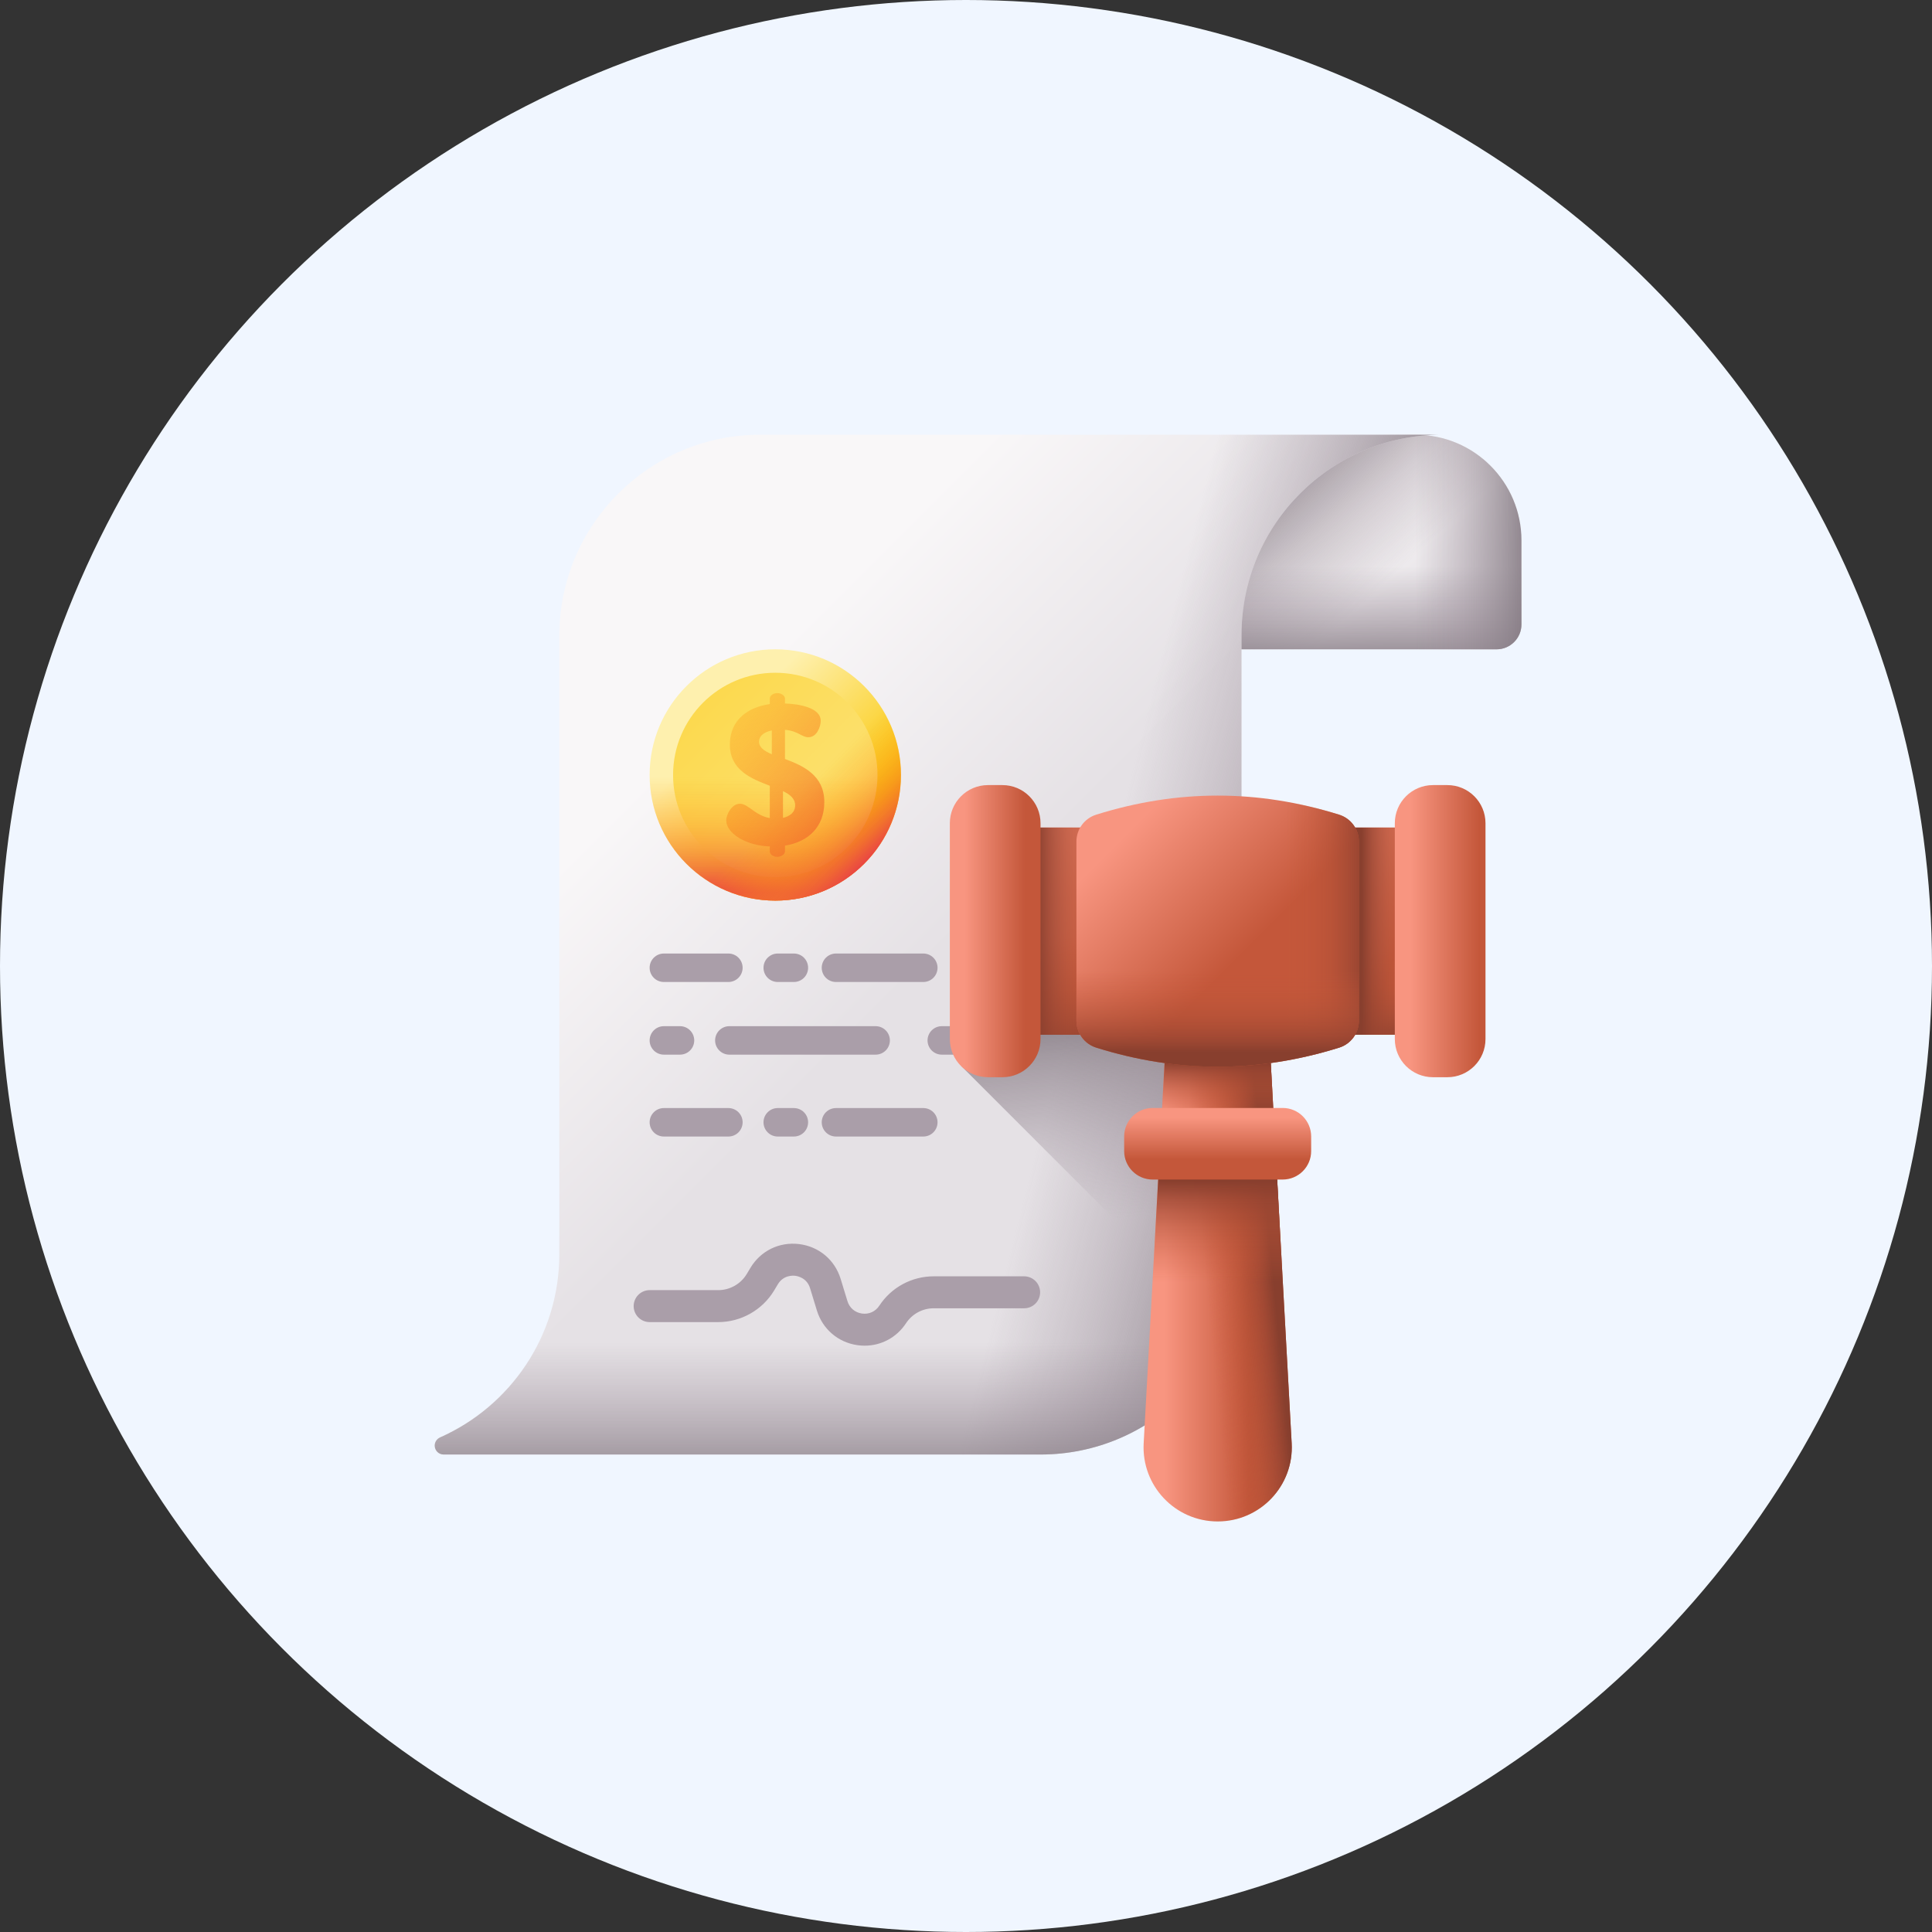 <?xml version="1.0" encoding="UTF-8"?> <svg xmlns="http://www.w3.org/2000/svg" width="440" height="440" viewBox="0 0 440 440" fill="none"><rect x="0" y="0" width="440" height="440" fill="#333333" stroke="none"/> <circle cx="220" cy="220" r="220" fill="#F0F6FF"></circle> <g clip-path="url(#clip0_202_617)"> <path d="M340.821 147.878H267.234V99.504L322.427 99.019C335.722 99.019 346.499 109.796 346.499 123.091V142.199C346.499 145.336 343.956 147.878 340.821 147.878Z" fill="url(#paint0_linear_202_617)"></path> <path d="M340.821 147.878H267.234V99.504L322.427 99.019C335.722 99.019 346.499 109.796 346.499 123.091V142.199C346.499 145.336 343.956 147.878 340.821 147.878Z" fill="url(#paint1_linear_202_617)"></path> <path d="M340.821 147.878H267.234V99.504L322.427 99.019C335.722 99.019 346.499 109.796 346.499 123.091V142.199C346.499 145.336 343.956 147.878 340.821 147.878Z" fill="url(#paint2_linear_202_617)"></path> <path d="M340.821 147.878H267.234V99.504L322.427 99.019C335.722 99.019 346.499 109.796 346.499 123.091V142.199C346.499 145.336 343.956 147.878 340.821 147.878Z" fill="url(#paint3_linear_202_617)"></path> <path d="M127.379 144.807V285.625C127.379 304.245 116.226 320.257 100.237 327.353C99.492 327.684 99 328.41 99 329.225C99 329.765 99.214 330.282 99.596 330.664C99.977 331.045 100.495 331.259 101.034 331.259H236.939C262.237 331.259 282.746 310.751 282.746 285.452V144.634C282.746 119.431 303.177 99 328.381 99H173.186C147.887 99 127.379 119.509 127.379 144.807Z" fill="url(#paint4_linear_202_617)"></path> <path d="M188.293 331.259H236.938C262.237 331.259 282.745 310.751 282.745 285.452V144.634C282.745 119.431 303.176 99 328.379 99H188.293V331.259Z" fill="url(#paint5_linear_202_617)"></path> <path d="M127.379 245.073V285.625C127.379 304.245 116.226 320.257 100.237 327.353C99.492 327.684 99 328.41 99 329.225C99 329.764 99.214 330.282 99.596 330.663C99.977 331.045 100.495 331.259 101.034 331.259H236.939C262.237 331.259 282.746 310.751 282.746 285.452V245.073H127.379Z" fill="url(#paint6_linear_202_617)"></path> <path d="M190.385 223.642H210.277C211.136 223.642 211.961 223.301 212.569 222.693C213.177 222.085 213.518 221.26 213.518 220.401C213.518 219.541 213.177 218.716 212.569 218.108C211.961 217.5 211.136 217.159 210.277 217.159H190.385C189.526 217.159 188.701 217.5 188.093 218.108C187.485 218.716 187.144 219.541 187.144 220.401C187.144 221.26 187.485 222.085 188.093 222.693C188.701 223.301 189.526 223.642 190.385 223.642ZM151.191 223.642H165.887C166.746 223.642 167.571 223.301 168.179 222.693C168.787 222.085 169.128 221.26 169.128 220.401C169.128 219.541 168.787 218.716 168.179 218.108C167.571 217.5 166.746 217.159 165.887 217.159H151.191C150.331 217.159 149.507 217.5 148.899 218.108C148.291 218.716 147.949 219.541 147.949 220.401C147.949 221.26 148.291 222.085 148.899 222.693C149.507 223.301 150.331 223.642 151.191 223.642ZM177.125 223.642H180.799C181.659 223.642 182.484 223.301 183.092 222.693C183.699 222.085 184.041 221.26 184.041 220.401C184.041 219.541 183.699 218.716 183.092 218.108C182.484 217.5 181.659 217.159 180.799 217.159H177.125C176.265 217.159 175.441 217.5 174.833 218.108C174.225 218.716 173.883 219.541 173.883 220.401C173.883 221.26 174.225 222.085 174.833 222.693C175.441 223.301 176.265 223.642 177.125 223.642ZM202.665 236.947C202.665 236.087 202.323 235.262 201.715 234.655C201.107 234.047 200.283 233.705 199.423 233.705H166.103C165.243 233.705 164.418 234.047 163.81 234.655C163.202 235.262 162.861 236.087 162.861 236.947C162.861 237.807 163.202 238.631 163.81 239.239C164.418 239.847 165.243 240.189 166.103 240.189H199.423C200.283 240.189 201.107 239.847 201.715 239.239C202.323 238.631 202.665 237.807 202.665 236.947ZM260.068 220.401C260.068 219.541 259.726 218.716 259.118 218.108C258.51 217.5 257.686 217.159 256.826 217.159H223.506C222.646 217.159 221.821 217.5 221.213 218.108C220.605 218.716 220.264 219.541 220.264 220.401C220.264 221.26 220.605 222.085 221.213 222.693C221.821 223.301 222.646 223.642 223.506 223.642H256.826C257.686 223.642 258.51 223.301 259.118 222.693C259.726 222.085 260.068 221.26 260.068 220.401ZM151.191 240.189H154.865C155.725 240.189 156.549 239.847 157.157 239.239C157.765 238.631 158.107 237.807 158.107 236.947C158.107 236.087 157.765 235.262 157.157 234.655C156.549 234.047 155.725 233.705 154.865 233.705H151.191C150.331 233.705 149.507 234.047 148.899 234.655C148.291 235.262 147.949 236.087 147.949 236.947C147.949 237.807 148.291 238.631 148.899 239.239C149.507 239.847 150.331 240.189 151.191 240.189ZM210.277 252.354H190.385C189.526 252.354 188.701 252.695 188.093 253.303C187.485 253.911 187.144 254.736 187.144 255.596C187.144 256.455 187.485 257.28 188.093 257.888C188.701 258.496 189.526 258.837 190.385 258.837H210.277C211.136 258.837 211.961 258.496 212.569 257.888C213.177 257.28 213.518 256.455 213.518 255.596C213.518 254.736 213.177 253.911 212.569 253.303C211.961 252.695 211.136 252.354 210.277 252.354ZM151.191 258.837H165.887C166.746 258.837 167.571 258.496 168.179 257.888C168.787 257.28 169.128 256.455 169.128 255.596C169.128 254.736 168.787 253.911 168.179 253.303C167.571 252.695 166.746 252.354 165.887 252.354H151.191C150.331 252.354 149.507 252.695 148.899 253.303C148.291 253.911 147.949 254.736 147.949 255.596C147.949 256.455 148.291 257.28 148.899 257.888C149.507 258.496 150.331 258.837 151.191 258.837ZM177.125 252.354C176.265 252.354 175.441 252.695 174.833 253.303C174.225 253.911 173.883 254.736 173.883 255.596C173.883 256.455 174.225 257.28 174.833 257.888C175.441 258.496 176.265 258.837 177.125 258.837H180.799C181.659 258.837 182.484 258.496 183.092 257.888C183.699 257.28 184.041 256.455 184.041 255.596C184.041 254.736 183.699 253.911 183.092 253.303C182.484 252.695 181.659 252.354 180.799 252.354H177.125Z" fill="#AA9EA9"></path> <path d="M218.158 233.705H214.484C213.624 233.705 212.8 234.047 212.192 234.655C211.584 235.263 211.242 236.087 211.242 236.947C211.242 237.807 211.584 238.631 212.192 239.239C212.8 239.847 213.624 240.189 214.484 240.189H218.158C219.018 240.189 219.843 239.847 220.451 239.239C221.058 238.631 221.4 237.807 221.4 236.947C221.4 236.087 221.058 235.263 220.451 234.655C219.843 234.047 219.018 233.705 218.158 233.705ZM196.918 306.471C196.372 306.471 195.821 306.432 195.267 306.352C190.873 305.723 187.337 302.695 186.039 298.451L184.492 293.391C183.778 291.056 181.722 290.631 181.109 290.556C180.497 290.482 178.4 290.4 177.145 292.495L176.309 293.889C173.644 298.336 168.768 301.099 163.584 301.099H147.952C146.987 301.099 146.061 300.715 145.379 300.033C144.696 299.35 144.312 298.424 144.312 297.459C144.312 296.494 144.696 295.568 145.379 294.885C146.061 294.203 146.987 293.819 147.952 293.819H163.584C166.224 293.819 168.708 292.413 170.065 290.148L170.9 288.753C173.235 284.858 177.484 282.78 181.992 283.331C186.5 283.881 190.125 286.92 191.453 291.263L193 296.322C193.471 297.862 194.704 298.918 196.299 299.147C197.895 299.377 199.373 298.708 200.258 297.362C201.605 295.304 203.445 293.615 205.609 292.447C207.774 291.279 210.196 290.67 212.656 290.673H233.24C234.206 290.673 235.131 291.057 235.814 291.739C236.496 292.422 236.88 293.348 236.88 294.313C236.88 295.278 236.496 296.204 235.814 296.887C235.131 297.569 234.206 297.953 233.24 297.953H212.656C211.403 297.951 210.169 298.261 209.067 298.856C207.964 299.451 207.028 300.311 206.341 301.359C204.212 304.6 200.702 306.471 196.918 306.471Z" fill="#AA9EA9"></path> <path d="M218.949 224.691V242.809L279.227 303.087C281.493 297.658 282.747 291.702 282.747 285.451V224.691H218.949Z" fill="url(#paint7_linear_202_617)"></path> <path d="M277.318 346.5C267.632 346.5 259.932 338.366 260.463 328.694L265.575 235.662H289.06L294.171 328.694C294.703 338.366 287.004 346.5 277.318 346.5Z" fill="url(#paint8_linear_202_617)"></path> <path d="M289.057 235.662H271.035V345.289C273.032 346.09 275.163 346.501 277.314 346.5C287 346.5 294.7 338.366 294.168 328.694L289.057 235.662Z" fill="url(#paint9_linear_202_617)"></path> <path d="M262.227 296.587H292.407L290.58 263.345H264.053L262.227 296.587Z" fill="url(#paint10_linear_202_617)"></path> <path d="M290.392 259.948L289.058 235.662H265.572L264.238 259.948H290.392Z" fill="url(#paint11_linear_202_617)"></path> <path d="M232.062 188.466H253.207V235.662H232.062V188.466Z" fill="url(#paint12_linear_202_617)"></path> <path d="M232.062 188.466H253.207V235.662H232.062V188.466Z" fill="url(#paint13_linear_202_617)"></path> <path d="M232.062 188.466H253.207V235.662H232.062V188.466Z" fill="url(#paint14_linear_202_617)"></path> <path d="M301.426 188.466H322.57V235.662H301.426V188.466Z" fill="url(#paint15_linear_202_617)"></path> <path d="M301.426 188.466H322.57V235.662H301.426V188.466Z" fill="url(#paint16_linear_202_617)"></path> <path d="M301.426 188.466H322.57V235.662H301.426V188.466Z" fill="url(#paint17_linear_202_617)"></path> <path d="M304.972 238.595C286.441 244.384 268.201 244.386 249.663 238.595C248.356 238.188 247.212 237.374 246.4 236.271C245.588 235.169 245.15 233.835 245.148 232.466V191.663C245.148 188.852 246.98 186.371 249.663 185.533C268.201 179.743 286.441 179.744 304.972 185.533C306.28 185.94 307.423 186.755 308.235 187.857C309.047 188.96 309.486 190.293 309.487 191.663V232.466C309.486 233.835 309.047 235.169 308.235 236.271C307.423 237.374 306.28 238.188 304.972 238.595Z" fill="url(#paint18_linear_202_617)"></path> <path d="M304.972 185.533C292.294 181.572 279.751 180.322 267.156 181.781V242.347C279.751 243.806 292.294 242.555 304.972 238.595C306.28 238.188 307.423 237.374 308.235 236.271C309.047 235.168 309.486 233.835 309.487 232.466V191.662C309.486 190.293 309.047 188.959 308.235 187.857C307.423 186.754 306.28 185.94 304.972 185.533Z" fill="url(#paint19_linear_202_617)"></path> <path d="M245.145 201.47V232.465C245.145 235.276 246.977 237.757 249.659 238.595C268.197 244.386 286.437 244.383 304.968 238.595C306.276 238.188 307.419 237.373 308.231 236.271C309.043 235.168 309.482 233.835 309.483 232.465V201.47H245.145Z" fill="url(#paint20_linear_202_617)"></path> <path d="M228.28 245.33H225.012C220.212 245.33 216.32 241.439 216.32 236.639V187.489C216.32 182.689 220.212 178.798 225.012 178.798H228.28C233.08 178.798 236.972 182.689 236.972 187.489V236.638C236.972 241.439 233.08 245.33 228.28 245.33Z" fill="url(#paint21_linear_202_617)"></path> <path d="M329.62 245.33H326.352C321.552 245.33 317.66 241.439 317.66 236.639V187.489C317.66 182.689 321.552 178.798 326.352 178.798H329.62C334.42 178.798 338.312 182.689 338.312 187.489V236.638C338.312 241.439 334.421 245.33 329.62 245.33Z" fill="url(#paint22_linear_202_617)"></path> <path d="M292.122 268.636H262.507C258.924 268.636 256.02 265.731 256.02 262.149V258.819C256.02 255.237 258.924 252.332 262.507 252.332H292.122C295.705 252.332 298.61 255.237 298.61 258.819V262.149C298.61 265.731 295.705 268.636 292.122 268.636Z" fill="url(#paint23_linear_202_617)"></path> <path d="M176.565 205.11C192.369 205.11 205.181 192.298 205.181 176.494C205.181 160.69 192.369 147.878 176.565 147.878C160.761 147.878 147.949 160.69 147.949 176.494C147.949 192.298 160.761 205.11 176.565 205.11Z" fill="url(#paint24_linear_202_617)"></path> <path d="M176.567 199.771C189.423 199.771 199.844 189.35 199.844 176.494C199.844 163.638 189.423 153.216 176.567 153.216C163.711 153.216 153.289 163.638 153.289 176.494C153.289 189.35 163.711 199.771 176.567 199.771Z" fill="url(#paint25_linear_202_617)"></path> <path d="M147.949 176.494C147.949 192.298 160.761 205.11 176.565 205.11C192.369 205.11 205.181 192.298 205.181 176.494C205.184 173.17 204.607 169.872 203.476 166.747H149.655C148.523 169.872 147.946 173.17 147.949 176.494Z" fill="url(#paint26_linear_202_617)"></path> <path d="M156.331 196.729C167.506 207.904 185.625 207.904 196.8 196.729C207.975 185.553 207.975 167.435 196.8 156.259C194.452 153.907 191.712 151.983 188.702 150.573L150.645 188.631C152.054 191.64 153.979 194.381 156.331 196.729Z" fill="url(#paint27_linear_202_617)"></path> <path d="M175.316 192.774C169.859 192.592 165.402 189.773 165.402 186.862C165.402 185.316 166.767 183.042 168.495 183.042C170.405 183.042 171.951 185.725 175.316 186.316V178.95C171.132 177.358 166.221 175.403 166.221 169.582C166.221 163.806 170.495 161.032 175.316 160.349V159.076C175.316 158.44 176.044 157.848 177.044 157.848C177.908 157.848 178.772 158.44 178.772 159.076V160.213C181.592 160.304 186.913 161.032 186.913 164.17C186.913 165.398 186.094 167.899 184.092 167.899C182.592 167.899 181.728 166.443 178.772 166.216V172.856C182.91 174.402 187.731 176.54 187.731 182.679C187.731 188.318 184.092 191.729 178.772 192.593V193.911C178.772 194.548 177.908 195.14 177.044 195.14C176.044 195.14 175.316 194.548 175.316 193.911V192.774ZM175.771 171.764V166.352C173.724 166.762 172.86 167.808 172.86 168.899C172.86 170.218 174.043 171.037 175.771 171.764ZM178.317 180.177V186.271C179.864 185.907 181.091 185.043 181.091 183.406C181.092 181.906 179.955 180.951 178.317 180.177Z" fill="url(#paint28_linear_202_617)"></path> </g> <defs> <linearGradient id="paint0_linear_202_617" x1="299.566" y1="121.554" x2="317.309" y2="145.869" gradientUnits="userSpaceOnUse"> <stop stop-color="#F9F7F8"></stop> <stop offset="1" stop-color="#E5E1E5"></stop> </linearGradient> <linearGradient id="paint1_linear_202_617" x1="311.806" y1="136.19" x2="283.147" y2="104.926" gradientUnits="userSpaceOnUse"> <stop stop-color="#9B8E99" stop-opacity="0"></stop> <stop offset="0.346" stop-color="#978A95" stop-opacity="0.347"></stop> <stop offset="0.714" stop-color="#8A7F88" stop-opacity="0.714"></stop> <stop offset="1" stop-color="#7B7179"></stop> </linearGradient> <linearGradient id="paint2_linear_202_617" x1="306.866" y1="129.088" x2="306.866" y2="153.915" gradientUnits="userSpaceOnUse"> <stop stop-color="#9B8E99" stop-opacity="0"></stop> <stop offset="0.346" stop-color="#978A95" stop-opacity="0.347"></stop> <stop offset="0.714" stop-color="#8A7F88" stop-opacity="0.714"></stop> <stop offset="1" stop-color="#7B7179"></stop> </linearGradient> <linearGradient id="paint3_linear_202_617" x1="322.234" y1="123.448" x2="350.883" y2="123.448" gradientUnits="userSpaceOnUse"> <stop stop-color="#9B8E99" stop-opacity="0"></stop> <stop offset="0.346" stop-color="#978A95" stop-opacity="0.347"></stop> <stop offset="0.714" stop-color="#8A7F88" stop-opacity="0.714"></stop> <stop offset="1" stop-color="#7B7179"></stop> </linearGradient> <linearGradient id="paint4_linear_202_617" x1="161.87" y1="162.714" x2="215.012" y2="215.856" gradientUnits="userSpaceOnUse"> <stop stop-color="#F9F7F8"></stop> <stop offset="1" stop-color="#E5E1E5"></stop> </linearGradient> <linearGradient id="paint5_linear_202_617" x1="248.417" y1="212.609" x2="307.623" y2="227.653" gradientUnits="userSpaceOnUse"> <stop stop-color="#9B8E99" stop-opacity="0"></stop> <stop offset="0.346" stop-color="#978A95" stop-opacity="0.347"></stop> <stop offset="0.714" stop-color="#8A7F88" stop-opacity="0.714"></stop> <stop offset="1" stop-color="#7B7179"></stop> </linearGradient> <linearGradient id="paint6_linear_202_617" x1="190.873" y1="305.735" x2="190.873" y2="342.042" gradientUnits="userSpaceOnUse"> <stop stop-color="#9B8E99" stop-opacity="0"></stop> <stop offset="0.346" stop-color="#978A95" stop-opacity="0.347"></stop> <stop offset="0.714" stop-color="#8A7F88" stop-opacity="0.714"></stop> <stop offset="1" stop-color="#7B7179"></stop> </linearGradient> <linearGradient id="paint7_linear_202_617" x1="254.456" y1="277.45" x2="250.089" y2="224.553" gradientUnits="userSpaceOnUse"> <stop stop-color="#9B8E99" stop-opacity="0"></stop> <stop offset="0.346" stop-color="#978A95" stop-opacity="0.347"></stop> <stop offset="0.714" stop-color="#8A7F88" stop-opacity="0.714"></stop> <stop offset="1" stop-color="#7B7179"></stop> </linearGradient> <linearGradient id="paint8_linear_202_617" x1="265.253" y1="291.081" x2="284.313" y2="291.081" gradientUnits="userSpaceOnUse"> <stop stop-color="#F89580"></stop> <stop offset="1" stop-color="#C4573A"></stop> </linearGradient> <linearGradient id="paint9_linear_202_617" x1="274.532" y1="291.086" x2="289.819" y2="289.63" gradientUnits="userSpaceOnUse"> <stop stop-color="#C4573A" stop-opacity="0"></stop> <stop offset="0.242" stop-color="#BF5539" stop-opacity="0.242"></stop> <stop offset="0.519" stop-color="#B15036" stop-opacity="0.52"></stop> <stop offset="0.813" stop-color="#9B4632" stop-opacity="0.813"></stop> <stop offset="1" stop-color="#883F2E"></stop> </linearGradient> <linearGradient id="paint10_linear_202_617" x1="277.317" y1="291.977" x2="277.317" y2="268.921" gradientUnits="userSpaceOnUse"> <stop stop-color="#C4573A" stop-opacity="0"></stop> <stop offset="0.242" stop-color="#BF5539" stop-opacity="0.242"></stop> <stop offset="0.519" stop-color="#B15036" stop-opacity="0.52"></stop> <stop offset="0.813" stop-color="#9B4632" stop-opacity="0.813"></stop> <stop offset="1" stop-color="#883F2E"></stop> </linearGradient> <linearGradient id="paint11_linear_202_617" x1="277.316" y1="254.609" x2="277.316" y2="241.74" gradientUnits="userSpaceOnUse"> <stop stop-color="#C4573A" stop-opacity="0"></stop> <stop offset="0.242" stop-color="#BF5539" stop-opacity="0.242"></stop> <stop offset="0.519" stop-color="#B15036" stop-opacity="0.52"></stop> <stop offset="0.813" stop-color="#9B4632" stop-opacity="0.813"></stop> <stop offset="1" stop-color="#883F2E"></stop> </linearGradient> <linearGradient id="paint12_linear_202_617" x1="230.613" y1="208.354" x2="250.267" y2="214.42" gradientUnits="userSpaceOnUse"> <stop stop-color="#F89580"></stop> <stop offset="1" stop-color="#C4573A"></stop> </linearGradient> <linearGradient id="paint13_linear_202_617" x1="242.635" y1="213.359" x2="242.635" y2="236.168" gradientUnits="userSpaceOnUse"> <stop stop-color="#C4573A" stop-opacity="0"></stop> <stop offset="0.242" stop-color="#BF5539" stop-opacity="0.242"></stop> <stop offset="0.519" stop-color="#B15036" stop-opacity="0.52"></stop> <stop offset="0.813" stop-color="#9B4632" stop-opacity="0.813"></stop> <stop offset="1" stop-color="#883F2E"></stop> </linearGradient> <linearGradient id="paint14_linear_202_617" x1="252.353" y1="212.064" x2="236.067" y2="212.064" gradientUnits="userSpaceOnUse"> <stop stop-color="#C4573A" stop-opacity="0"></stop> <stop offset="0.242" stop-color="#BF5539" stop-opacity="0.242"></stop> <stop offset="0.519" stop-color="#B15036" stop-opacity="0.52"></stop> <stop offset="0.813" stop-color="#9B4632" stop-opacity="0.813"></stop> <stop offset="1" stop-color="#883F2E"></stop> </linearGradient> <linearGradient id="paint15_linear_202_617" x1="301.824" y1="208.82" x2="318.567" y2="214.158" gradientUnits="userSpaceOnUse"> <stop stop-color="#F89580"></stop> <stop offset="1" stop-color="#C4573A"></stop> </linearGradient> <linearGradient id="paint16_linear_202_617" x1="311.998" y1="216.514" x2="311.998" y2="234.477" gradientUnits="userSpaceOnUse"> <stop stop-color="#C4573A" stop-opacity="0"></stop> <stop offset="0.242" stop-color="#BF5539" stop-opacity="0.242"></stop> <stop offset="0.519" stop-color="#B15036" stop-opacity="0.52"></stop> <stop offset="0.813" stop-color="#9B4632" stop-opacity="0.813"></stop> <stop offset="1" stop-color="#883F2E"></stop> </linearGradient> <linearGradient id="paint17_linear_202_617" x1="323.449" y1="212.064" x2="310.103" y2="212.064" gradientUnits="userSpaceOnUse"> <stop stop-color="#C4573A" stop-opacity="0"></stop> <stop offset="0.242" stop-color="#BF5539" stop-opacity="0.242"></stop> <stop offset="0.519" stop-color="#B15036" stop-opacity="0.52"></stop> <stop offset="0.813" stop-color="#9B4632" stop-opacity="0.813"></stop> <stop offset="1" stop-color="#883F2E"></stop> </linearGradient> <linearGradient id="paint18_linear_202_617" x1="255.839" y1="190.586" x2="282.725" y2="217.471" gradientUnits="userSpaceOnUse"> <stop stop-color="#F89580"></stop> <stop offset="1" stop-color="#C4573A"></stop> </linearGradient> <linearGradient id="paint19_linear_202_617" x1="292.877" y1="212.064" x2="311.803" y2="212.064" gradientUnits="userSpaceOnUse"> <stop stop-color="#C4573A" stop-opacity="0"></stop> <stop offset="0.242" stop-color="#BF5539" stop-opacity="0.242"></stop> <stop offset="0.519" stop-color="#B15036" stop-opacity="0.52"></stop> <stop offset="0.813" stop-color="#9B4632" stop-opacity="0.813"></stop> <stop offset="1" stop-color="#883F2E"></stop> </linearGradient> <linearGradient id="paint20_linear_202_617" x1="277.314" y1="221.124" x2="277.314" y2="239.643" gradientUnits="userSpaceOnUse"> <stop stop-color="#C4573A" stop-opacity="0"></stop> <stop offset="0.242" stop-color="#BF5539" stop-opacity="0.242"></stop> <stop offset="0.519" stop-color="#B15036" stop-opacity="0.52"></stop> <stop offset="0.813" stop-color="#9B4632" stop-opacity="0.813"></stop> <stop offset="1" stop-color="#883F2E"></stop> </linearGradient> <linearGradient id="paint21_linear_202_617" x1="219.735" y1="212.064" x2="233.433" y2="212.064" gradientUnits="userSpaceOnUse"> <stop stop-color="#F89580"></stop> <stop offset="1" stop-color="#C4573A"></stop> </linearGradient> <linearGradient id="paint22_linear_202_617" x1="321.204" y1="212.064" x2="337.007" y2="212.064" gradientUnits="userSpaceOnUse"> <stop stop-color="#F89580"></stop> <stop offset="1" stop-color="#C4573A"></stop> </linearGradient> <linearGradient id="paint23_linear_202_617" x1="277.315" y1="254.539" x2="277.315" y2="264.045" gradientUnits="userSpaceOnUse"> <stop stop-color="#F89580"></stop> <stop offset="1" stop-color="#C4573A"></stop> </linearGradient> <linearGradient id="paint24_linear_202_617" x1="165.285" y1="165.214" x2="192.14" y2="192.068" gradientUnits="userSpaceOnUse"> <stop stop-color="#FEF0AE"></stop> <stop offset="1" stop-color="#FAC600"></stop> </linearGradient> <linearGradient id="paint25_linear_202_617" x1="235.401" y1="235.329" x2="98.507" y2="98.434" gradientUnits="userSpaceOnUse"> <stop stop-color="#FEF0AE"></stop> <stop offset="1" stop-color="#FAC600"></stop> </linearGradient> <linearGradient id="paint26_linear_202_617" x1="176.566" y1="176.91" x2="176.566" y2="203.281" gradientUnits="userSpaceOnUse"> <stop stop-color="#FEA613" stop-opacity="0"></stop> <stop offset="0.203" stop-color="#FDA215" stop-opacity="0.203"></stop> <stop offset="0.405" stop-color="#FB961B" stop-opacity="0.405"></stop> <stop offset="0.607" stop-color="#F68225" stop-opacity="0.607"></stop> <stop offset="0.807" stop-color="#F06633" stop-opacity="0.807"></stop> <stop offset="1" stop-color="#E94444"></stop> </linearGradient> <linearGradient id="paint27_linear_202_617" x1="181.288" y1="181.217" x2="196.899" y2="196.828" gradientUnits="userSpaceOnUse"> <stop stop-color="#FEA613" stop-opacity="0"></stop> <stop offset="0.203" stop-color="#FDA215" stop-opacity="0.203"></stop> <stop offset="0.405" stop-color="#FB961B" stop-opacity="0.405"></stop> <stop offset="0.607" stop-color="#F68225" stop-opacity="0.607"></stop> <stop offset="0.807" stop-color="#F06633" stop-opacity="0.807"></stop> <stop offset="1" stop-color="#E94444"></stop> </linearGradient> <linearGradient id="paint28_linear_202_617" x1="147.504" y1="151.624" x2="202.828" y2="198.212" gradientUnits="userSpaceOnUse"> <stop stop-color="#FEA613" stop-opacity="0"></stop> <stop offset="0.203" stop-color="#FDA215" stop-opacity="0.203"></stop> <stop offset="0.405" stop-color="#FB961B" stop-opacity="0.405"></stop> <stop offset="0.607" stop-color="#F68225" stop-opacity="0.607"></stop> <stop offset="0.807" stop-color="#F06633" stop-opacity="0.807"></stop> <stop offset="1" stop-color="#E94444"></stop> </linearGradient> <clipPath id="clip0_202_617"> <rect width="61.875" height="61.875" fill="white" transform="matrix(4 0 0 4 99 99)"></rect> </clipPath> </defs> </svg> 